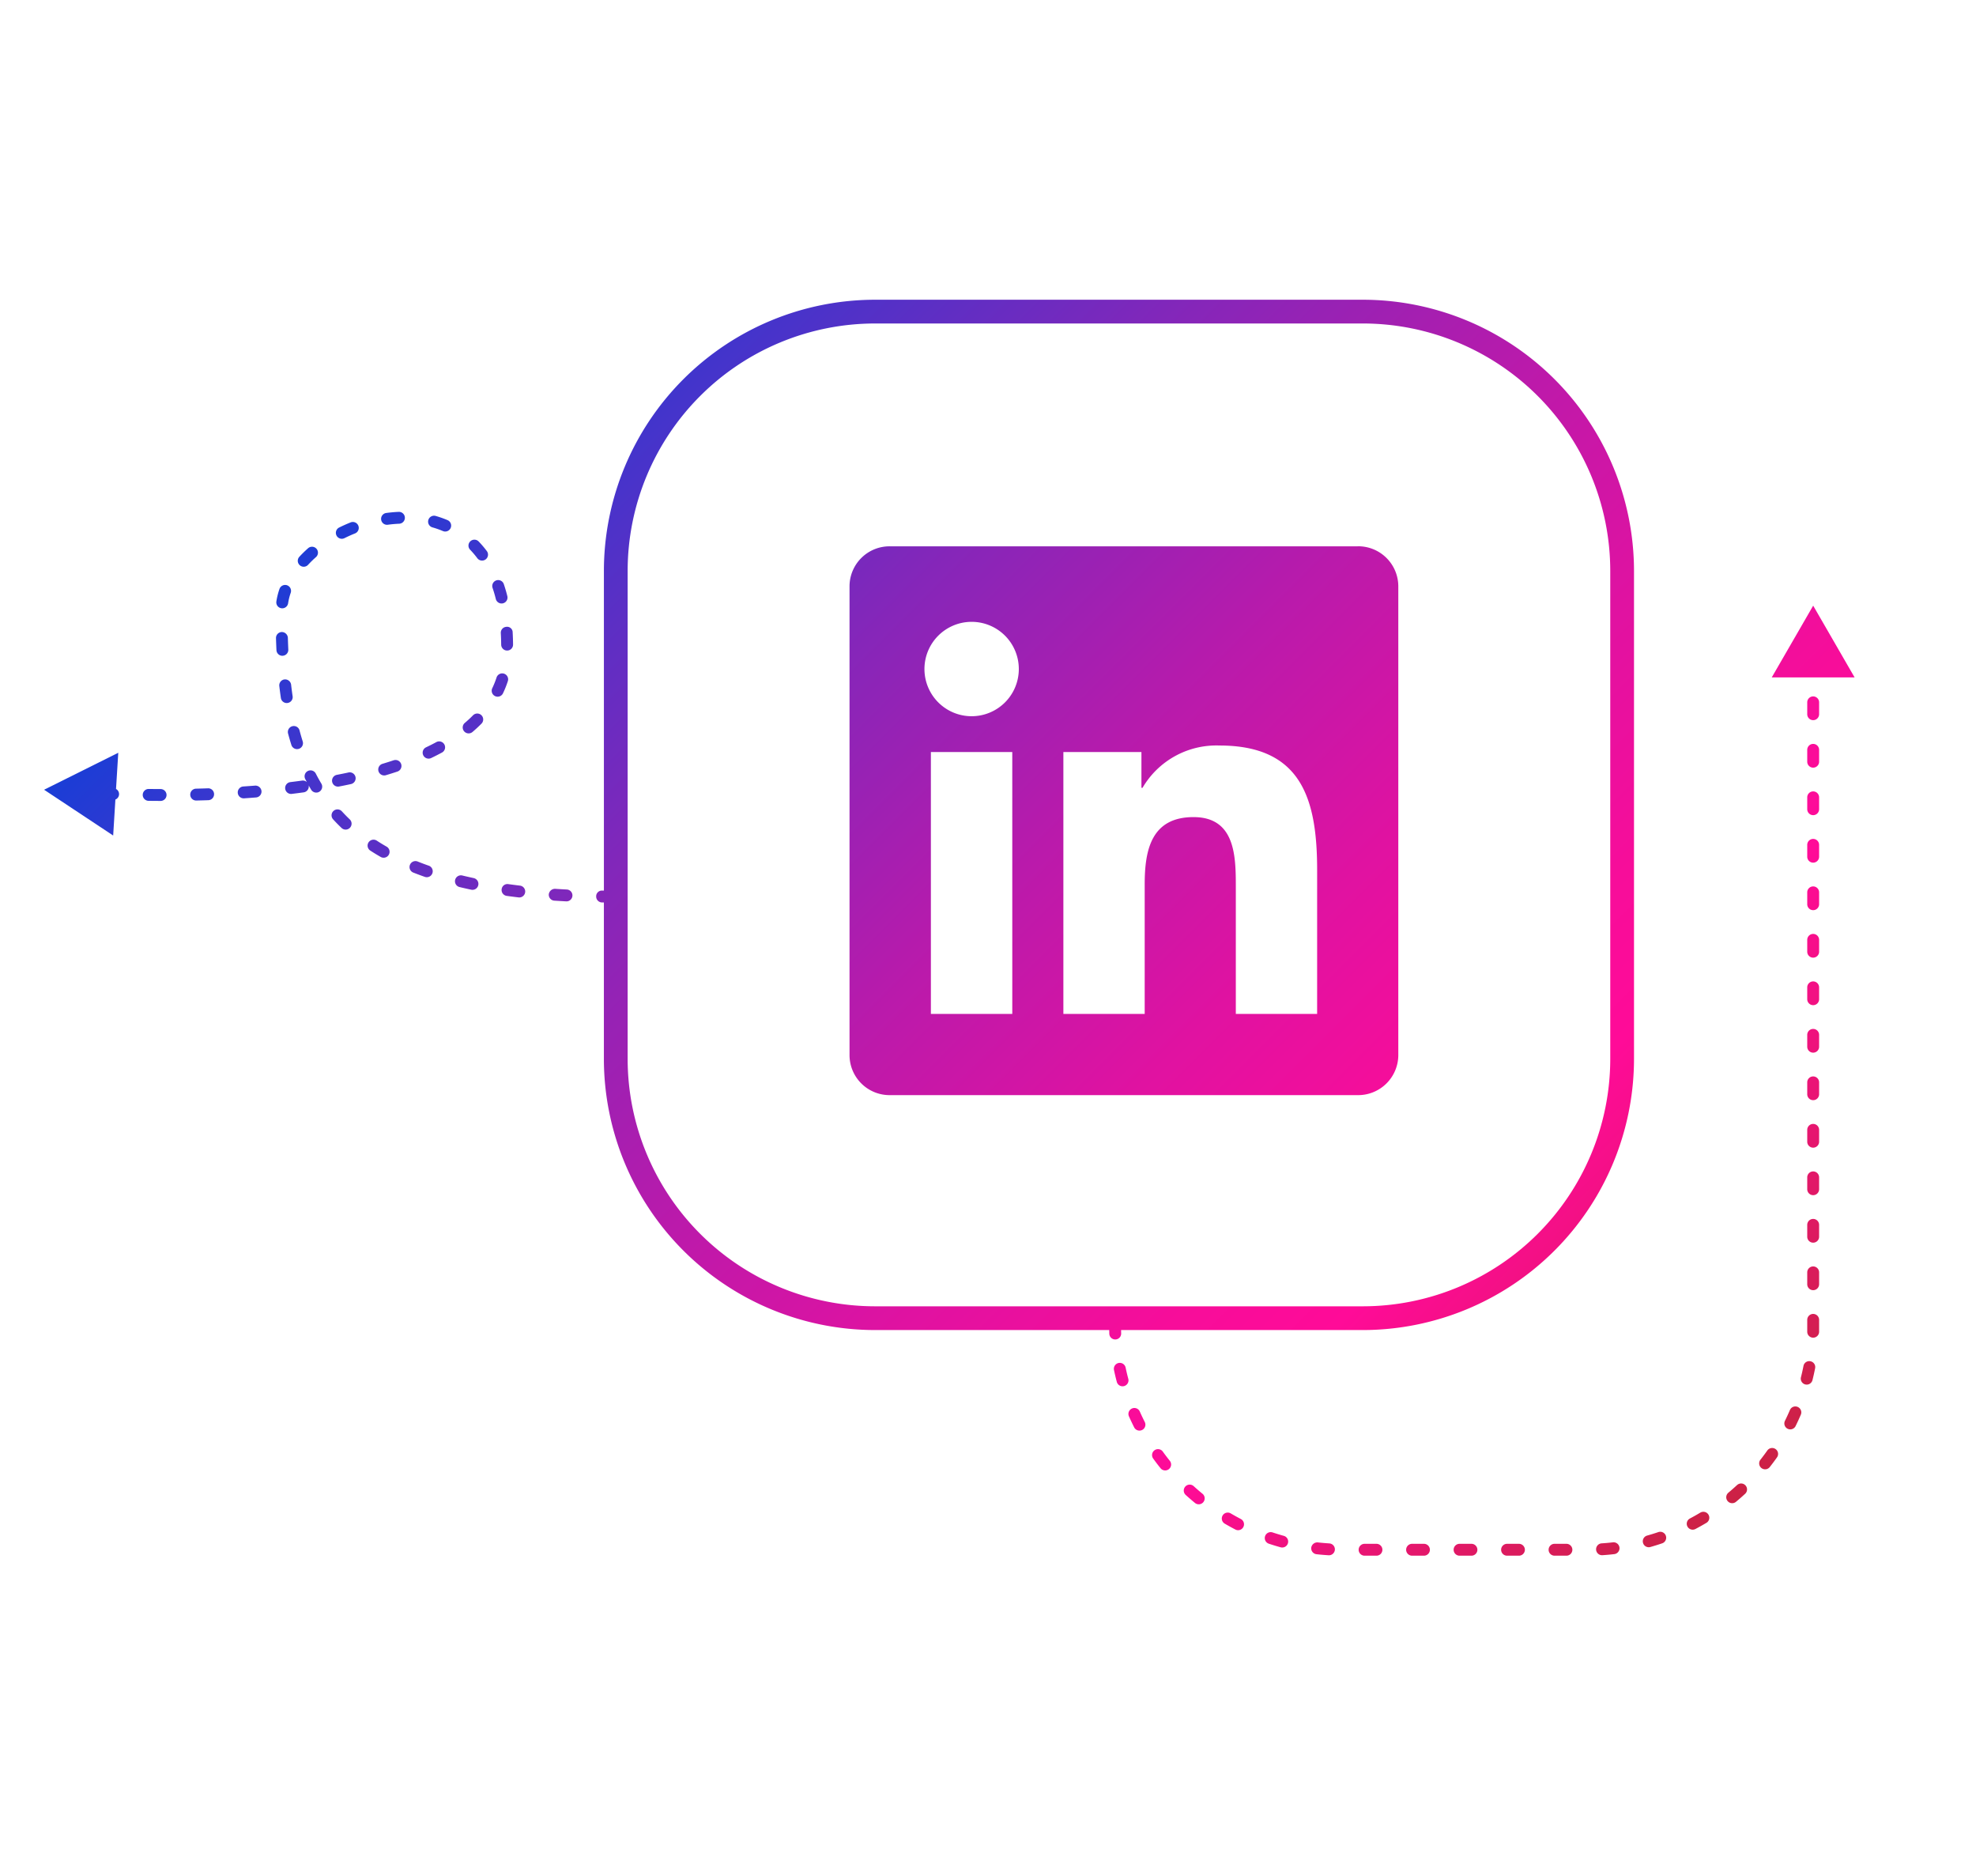 <?xml version="1.0" encoding="UTF-8"?>
<svg xmlns="http://www.w3.org/2000/svg" xmlns:xlink="http://www.w3.org/1999/xlink" id="Ebene_1" data-name="Ebene 1" viewBox="0 0 166.427 158">
  <defs>
    <style>.cls-1{fill:#fff;}.cls-2{fill:url(#Unbenannter_Verlauf_14);}.cls-3{fill:url(#Unbenannter_Verlauf_14-2);}.cls-4{fill:url(#Unbenannter_Verlauf_14-3);}.cls-5{fill:url(#Unbenannter_Verlauf_14-4);}.cls-6{fill:url(#Unbenannter_Verlauf_14-5);}.cls-7{fill:url(#Unbenannter_Verlauf_14-6);}.cls-8{fill:url(#Unbenannter_Verlauf_14-7);}.cls-9{fill:url(#Unbenannter_Verlauf_14-8);}.cls-10{fill:url(#Unbenannter_Verlauf_14-9);}.cls-11{fill:url(#Unbenannter_Verlauf_14-10);}.cls-12{fill:url(#Unbenannter_Verlauf_14-11);}.cls-13{fill:url(#Unbenannter_Verlauf_14-12);}.cls-14{fill:url(#Unbenannter_Verlauf_14-13);}.cls-15{fill:url(#Unbenannter_Verlauf_14-14);}.cls-16{fill:url(#Unbenannter_Verlauf_14-15);}.cls-17{fill:url(#Unbenannter_Verlauf_14-16);}.cls-18{fill:url(#Unbenannter_Verlauf_14-17);}.cls-19{fill:url(#Unbenannter_Verlauf_14-18);}.cls-20{fill:url(#Unbenannter_Verlauf_14-19);}.cls-21{fill:url(#Unbenannter_Verlauf_14-20);}.cls-22{fill:url(#Unbenannter_Verlauf_14-21);}.cls-23{fill:url(#Unbenannter_Verlauf_14-22);}.cls-24{fill:url(#Unbenannter_Verlauf_14-23);}.cls-25{fill:url(#Unbenannter_Verlauf_14-24);}.cls-26{fill:url(#Unbenannter_Verlauf_14-25);}.cls-27{fill:url(#Unbenannter_Verlauf_14-26);}.cls-28{fill:url(#Unbenannter_Verlauf_14-27);}.cls-29{fill:url(#Unbenannter_Verlauf_14-28);}.cls-30{fill:url(#Unbenannter_Verlauf_14-29);}.cls-31{fill:url(#Unbenannter_Verlauf_14-30);}.cls-32{fill:url(#Unbenannter_Verlauf_14-31);}.cls-33{fill:url(#Unbenannter_Verlauf_14-32);}.cls-34{fill:url(#Unbenannter_Verlauf_14-33);}.cls-35{fill:url(#Unbenannter_Verlauf_14-34);}.cls-36{fill:url(#Unbenannter_Verlauf_14-35);}.cls-37{fill:url(#Unbenannter_Verlauf_14-36);}.cls-38{fill:url(#Unbenannter_Verlauf_14-37);}.cls-39{fill:url(#Unbenannter_Verlauf_14-38);}.cls-40{fill:url(#Unbenannter_Verlauf_14-39);}.cls-41{fill:url(#Unbenannter_Verlauf_14-40);}.cls-42{fill:url(#Unbenannter_Verlauf_14-41);}.cls-43{fill:url(#Unbenannter_Verlauf_14-42);}.cls-44{fill:url(#Unbenannter_Verlauf_14-43);}.cls-45{fill:url(#Unbenannter_Verlauf_14-44);}.cls-46{fill:url(#Unbenannter_Verlauf_14-45);}.cls-47{fill:url(#Unbenannter_Verlauf_14-46);}.cls-48{fill:url(#Unbenannter_Verlauf_14-47);}.cls-49{fill:url(#Unbenannter_Verlauf_14-48);}.cls-50{fill:url(#Unbenannter_Verlauf_14-49);}.cls-51{fill:url(#Unbenannter_Verlauf_14-50);}.cls-52{fill:url(#Unbenannter_Verlauf_14-51);}.cls-53{fill:url(#Unbenannter_Verlauf_14-52);}.cls-54{fill:url(#Unbenannter_Verlauf_14-53);}.cls-55{fill:url(#Unbenannter_Verlauf_14-54);}.cls-56{fill:url(#Unbenannter_Verlauf_14-55);}.cls-57{fill:url(#Unbenannter_Verlauf_14-56);}.cls-58{fill:url(#Unbenannter_Verlauf_14-57);}.cls-59{fill:url(#Unbenannter_Verlauf_14-58);}.cls-60{fill:url(#Unbenannter_Verlauf_14-59);}.cls-61{fill:url(#Unbenannter_Verlauf_14-60);}.cls-62{fill:url(#Unbenannter_Verlauf_14-61);}.cls-63{fill:url(#Unbenannter_Verlauf_14-62);}.cls-64{fill:url(#Unbenannter_Verlauf_14-63);}</style>
    <linearGradient id="Unbenannter_Verlauf_14" x1="43.5" y1="17.877" x2="151.935" y2="126.312" gradientUnits="userSpaceOnUse">
      <stop offset="0" stop-color="#0841db"></stop>
      <stop offset="0.137" stop-color="#4434cb"></stop>
      <stop offset="0.302" stop-color="#8626b9"></stop>
      <stop offset="0.452" stop-color="#ba1aab"></stop>
      <stop offset="0.582" stop-color="#e012a1"></stop>
      <stop offset="0.686" stop-color="#f70d9a"></stop>
      <stop offset="0.751" stop-color="#ff0b98"></stop>
      <stop offset="1" stop-color="#c6243b"></stop>
    </linearGradient>
    <linearGradient id="Unbenannter_Verlauf_14-2" x1="18.143" y1="43.235" x2="126.577" y2="151.669" xlink:href="#Unbenannter_Verlauf_14"></linearGradient>
    <linearGradient id="Unbenannter_Verlauf_14-3" x1="35.541" y1="25.837" x2="143.976" y2="134.271" xlink:href="#Unbenannter_Verlauf_14"></linearGradient>
    <linearGradient id="Unbenannter_Verlauf_14-4" x1="18.809" y1="42.569" x2="127.243" y2="151.003" xlink:href="#Unbenannter_Verlauf_14"></linearGradient>
    <linearGradient id="Unbenannter_Verlauf_14-5" x1="18.057" y1="43.321" x2="126.491" y2="151.755" xlink:href="#Unbenannter_Verlauf_14"></linearGradient>
    <linearGradient id="Unbenannter_Verlauf_14-6" x1="33.196" y1="28.182" x2="141.63" y2="136.616" xlink:href="#Unbenannter_Verlauf_14"></linearGradient>
    <linearGradient id="Unbenannter_Verlauf_14-7" x1="20.03" y1="41.348" x2="128.464" y2="149.783" xlink:href="#Unbenannter_Verlauf_14"></linearGradient>
    <linearGradient id="Unbenannter_Verlauf_14-8" x1="31.154" y1="30.223" x2="139.589" y2="138.658" xlink:href="#Unbenannter_Verlauf_14"></linearGradient>
    <linearGradient id="Unbenannter_Verlauf_14-9" x1="23.154" y1="38.223" x2="131.589" y2="146.658" xlink:href="#Unbenannter_Verlauf_14"></linearGradient>
    <linearGradient id="Unbenannter_Verlauf_14-10" x1="21.195" y1="40.182" x2="129.63" y2="148.617" xlink:href="#Unbenannter_Verlauf_14"></linearGradient>
    <linearGradient id="Unbenannter_Verlauf_14-11" x1="19.614" y1="41.764" x2="128.048" y2="150.198" xlink:href="#Unbenannter_Verlauf_14"></linearGradient>
    <linearGradient id="Unbenannter_Verlauf_14-12" x1="18.554" y1="42.824" x2="126.988" y2="151.259" xlink:href="#Unbenannter_Verlauf_14"></linearGradient>
    <linearGradient id="Unbenannter_Verlauf_14-13" x1="29.154" y1="32.223" x2="137.589" y2="140.658" xlink:href="#Unbenannter_Verlauf_14"></linearGradient>
    <linearGradient id="Unbenannter_Verlauf_14-14" x1="27.154" y1="34.223" x2="135.589" y2="142.658" xlink:href="#Unbenannter_Verlauf_14"></linearGradient>
    <linearGradient id="Unbenannter_Verlauf_14-15" x1="25.154" y1="36.223" x2="133.589" y2="144.658" xlink:href="#Unbenannter_Verlauf_14"></linearGradient>
    <linearGradient id="Unbenannter_Verlauf_14-16" x1="38.164" y1="23.214" x2="146.598" y2="131.648" xlink:href="#Unbenannter_Verlauf_14"></linearGradient>
    <linearGradient id="Unbenannter_Verlauf_14-17" x1="69.225" y1="-7.847" x2="177.659" y2="100.588" xlink:href="#Unbenannter_Verlauf_14"></linearGradient>
    <linearGradient id="Unbenannter_Verlauf_14-18" x1="67.225" y1="-5.847" x2="175.659" y2="102.588" xlink:href="#Unbenannter_Verlauf_14"></linearGradient>
    <linearGradient id="Unbenannter_Verlauf_14-19" x1="71.225" y1="-9.847" x2="179.659" y2="98.588" xlink:href="#Unbenannter_Verlauf_14"></linearGradient>
    <linearGradient id="Unbenannter_Verlauf_14-20" x1="65.225" y1="-3.847" x2="173.659" y2="104.588" xlink:href="#Unbenannter_Verlauf_14"></linearGradient>
    <linearGradient id="Unbenannter_Verlauf_14-21" x1="63.225" y1="-1.847" x2="171.659" y2="106.588" xlink:href="#Unbenannter_Verlauf_14"></linearGradient>
    <linearGradient id="Unbenannter_Verlauf_14-22" x1="73.225" y1="-11.847" x2="181.659" y2="96.588" xlink:href="#Unbenannter_Verlauf_14"></linearGradient>
    <linearGradient id="Unbenannter_Verlauf_14-23" x1="40.948" y1="20.43" x2="149.382" y2="128.865" xlink:href="#Unbenannter_Verlauf_14"></linearGradient>
    <linearGradient id="Unbenannter_Verlauf_14-24" x1="77.225" y1="-15.847" x2="185.659" y2="92.588" xlink:href="#Unbenannter_Verlauf_14"></linearGradient>
    <linearGradient id="Unbenannter_Verlauf_14-25" x1="75.225" y1="-13.847" x2="183.659" y2="94.588" xlink:href="#Unbenannter_Verlauf_14"></linearGradient>
    <linearGradient id="Unbenannter_Verlauf_14-26" x1="61.225" y1="0.153" x2="169.659" y2="108.588" xlink:href="#Unbenannter_Verlauf_14"></linearGradient>
    <linearGradient id="Unbenannter_Verlauf_14-27" x1="55.225" y1="6.153" x2="163.659" y2="114.588" xlink:href="#Unbenannter_Verlauf_14"></linearGradient>
    <linearGradient id="Unbenannter_Verlauf_14-28" x1="46.498" y1="14.88" x2="154.932" y2="123.314" xlink:href="#Unbenannter_Verlauf_14"></linearGradient>
    <linearGradient id="Unbenannter_Verlauf_14-29" x1="49.025" y1="12.353" x2="157.459" y2="120.787" xlink:href="#Unbenannter_Verlauf_14"></linearGradient>
    <linearGradient id="Unbenannter_Verlauf_14-30" x1="43.766" y1="17.612" x2="152.2" y2="126.046" xlink:href="#Unbenannter_Verlauf_14"></linearGradient>
    <linearGradient id="Unbenannter_Verlauf_14-31" x1="51.225" y1="10.153" x2="159.659" y2="118.588" xlink:href="#Unbenannter_Verlauf_14"></linearGradient>
    <linearGradient id="Unbenannter_Verlauf_14-32" x1="59.225" y1="2.153" x2="167.659" y2="110.588" xlink:href="#Unbenannter_Verlauf_14"></linearGradient>
    <linearGradient id="Unbenannter_Verlauf_14-33" x1="57.225" y1="4.153" x2="165.659" y2="112.588" xlink:href="#Unbenannter_Verlauf_14"></linearGradient>
    <linearGradient id="Unbenannter_Verlauf_14-34" x1="53.225" y1="8.153" x2="161.659" y2="116.588" xlink:href="#Unbenannter_Verlauf_14"></linearGradient>
    <linearGradient id="Unbenannter_Verlauf_14-35" x1="79.162" y1="-17.784" x2="187.596" y2="90.65" xlink:href="#Unbenannter_Verlauf_14"></linearGradient>
    <linearGradient id="Unbenannter_Verlauf_14-36" x1="15.459" y1="45.919" x2="123.894" y2="154.353" xlink:href="#Unbenannter_Verlauf_14"></linearGradient>
    <linearGradient id="Unbenannter_Verlauf_14-37" x1="7.856" y1="53.522" x2="116.29" y2="161.956" xlink:href="#Unbenannter_Verlauf_14"></linearGradient>
    <linearGradient id="Unbenannter_Verlauf_14-38" x1="5.756" y1="55.621" x2="114.191" y2="164.056" xlink:href="#Unbenannter_Verlauf_14"></linearGradient>
    <linearGradient id="Unbenannter_Verlauf_14-39" x1="13.628" y1="47.749" x2="122.063" y2="156.184" xlink:href="#Unbenannter_Verlauf_14"></linearGradient>
    <linearGradient id="Unbenannter_Verlauf_14-40" x1="3.731" y1="57.646" x2="112.166" y2="166.081" xlink:href="#Unbenannter_Verlauf_14"></linearGradient>
    <linearGradient id="Unbenannter_Verlauf_14-41" x1="10.424" y1="50.953" x2="118.859" y2="159.388" xlink:href="#Unbenannter_Verlauf_14"></linearGradient>
    <linearGradient id="Unbenannter_Verlauf_14-42" x1="20.221" y1="41.157" x2="128.656" y2="149.591" xlink:href="#Unbenannter_Verlauf_14"></linearGradient>
    <linearGradient id="Unbenannter_Verlauf_14-43" x1="26.822" y1="34.555" x2="135.257" y2="142.99" xlink:href="#Unbenannter_Verlauf_14"></linearGradient>
    <linearGradient id="Unbenannter_Verlauf_14-44" x1="25.151" y1="36.226" x2="133.586" y2="144.661" xlink:href="#Unbenannter_Verlauf_14"></linearGradient>
    <linearGradient id="Unbenannter_Verlauf_14-45" x1="10.568" y1="50.81" x2="119.003" y2="159.244" xlink:href="#Unbenannter_Verlauf_14"></linearGradient>
    <linearGradient id="Unbenannter_Verlauf_14-46" x1="12.073" y1="49.305" x2="120.507" y2="157.739" xlink:href="#Unbenannter_Verlauf_14"></linearGradient>
    <linearGradient id="Unbenannter_Verlauf_14-47" x1="1.636" y1="59.742" x2="110.07" y2="168.177" xlink:href="#Unbenannter_Verlauf_14"></linearGradient>
    <linearGradient id="Unbenannter_Verlauf_14-48" x1="17.515" y1="43.862" x2="125.95" y2="152.297" xlink:href="#Unbenannter_Verlauf_14"></linearGradient>
    <linearGradient id="Unbenannter_Verlauf_14-49" x1="10.898" y1="50.479" x2="119.333" y2="158.914" xlink:href="#Unbenannter_Verlauf_14"></linearGradient>
    <linearGradient id="Unbenannter_Verlauf_14-50" x1="27.666" y1="33.711" x2="136.101" y2="142.146" xlink:href="#Unbenannter_Verlauf_14"></linearGradient>
    <linearGradient id="Unbenannter_Verlauf_14-51" x1="13.182" y1="48.195" x2="121.617" y2="156.63" xlink:href="#Unbenannter_Verlauf_14"></linearGradient>
    <linearGradient id="Unbenannter_Verlauf_14-52" x1="20.148" y1="41.229" x2="128.583" y2="149.664" xlink:href="#Unbenannter_Verlauf_14"></linearGradient>
    <linearGradient id="Unbenannter_Verlauf_14-53" x1="22.898" y1="38.479" x2="131.333" y2="146.914" xlink:href="#Unbenannter_Verlauf_14"></linearGradient>
    <linearGradient id="Unbenannter_Verlauf_14-54" x1="12.349" y1="49.029" x2="120.783" y2="157.463" xlink:href="#Unbenannter_Verlauf_14"></linearGradient>
    <linearGradient id="Unbenannter_Verlauf_14-55" x1="14.805" y1="46.573" x2="123.239" y2="155.007" xlink:href="#Unbenannter_Verlauf_14"></linearGradient>
    <linearGradient id="Unbenannter_Verlauf_14-56" x1="16.612" y1="44.766" x2="125.046" y2="153.2" xlink:href="#Unbenannter_Verlauf_14"></linearGradient>
    <linearGradient id="Unbenannter_Verlauf_14-57" x1="14.783" y1="46.595" x2="123.217" y2="155.029" xlink:href="#Unbenannter_Verlauf_14"></linearGradient>
    <linearGradient id="Unbenannter_Verlauf_14-58" x1="25.411" y1="35.966" x2="133.846" y2="144.401" xlink:href="#Unbenannter_Verlauf_14"></linearGradient>
    <linearGradient id="Unbenannter_Verlauf_14-59" x1="22.978" y1="38.4" x2="131.413" y2="146.834" xlink:href="#Unbenannter_Verlauf_14"></linearGradient>
    <linearGradient id="Unbenannter_Verlauf_14-60" x1="27.156" y1="34.221" x2="135.591" y2="142.656" xlink:href="#Unbenannter_Verlauf_14"></linearGradient>
    <linearGradient id="Unbenannter_Verlauf_14-61" x1="17.382" y1="43.996" x2="125.816" y2="152.43" xlink:href="#Unbenannter_Verlauf_14"></linearGradient>
    <linearGradient id="Unbenannter_Verlauf_14-62" x1="11.832" y1="49.546" x2="120.266" y2="157.98" xlink:href="#Unbenannter_Verlauf_14"></linearGradient>
    <linearGradient id="Unbenannter_Verlauf_14-63" x1="43.464" y1="17.913" x2="151.899" y2="126.348" xlink:href="#Unbenannter_Verlauf_14"></linearGradient>
  </defs>
  <rect class="cls-1" width="166.427" height="158"></rect>
  <path class="cls-2" d="M114.797,25.24H73.689A22.852,22.852,0,0,0,50.863,48.066V74.995c-.048-0-.097-0-.145-.001a.478.478,0,0,0-.506.494.5.5,0,0,0,.494.506c.052 0.0.104 0.0.156.001V89.174a22.852,22.852,0,0,0,22.825,22.826H93.423c.004.106.003.213.008.318a.5.5,0,0,0,.499.475l.025-.001a.499.499,0,0,0,.474-.524c-.004-.088-.003-.179-.007-.268h20.375A22.853,22.853,0,0,0,137.623,89.174V48.066A22.853,22.853,0,0,0,114.797,25.24ZM135.623,89.174A20.85,20.85,0,0,1,114.797,110H73.689A20.849,20.849,0,0,1,52.863,89.174V48.066A20.849,20.849,0,0,1,73.689,27.24H114.797A20.85,20.85,0,0,1,135.623,48.066Z"></path>
  <path class="cls-3" d="M97.937,122.235a.5.5,0,0,0-.811.586q.3.416.622.816a.5.5,0,0,0,.779-.627Q98.221,122.631,97.937,122.235Z"></path>
  <path class="cls-4" d="M139.661,129.017c-.308.104-.618.201-.933.289a.5.5,0,0,0,.271.963c.33-.094.658-.195.981-.305a.5.5,0,1,0-.32-.947Z"></path>
  <path class="cls-5" d="M95.998,118.86a.5.5,0,1,0-.914.406q.209.47.44.927a.5.5,0,0,0,.893-.451C96.271,119.452,96.13,119.158,95.998,118.86Z"></path>
  <path class="cls-6" d="M100.527,125.136a.5.5,0,0,0-.672.74q.378.344.776.67a.5.5,0,1,0,.633-.773Q100.886,125.462,100.527,125.136Z"></path>
  <path class="cls-7" d="M135.868,129.873c-.321.037-.645.067-.97.088a.5.5,0,0,0,.032.999c.011,0,.021,0,.032-.001.343-.022.684-.053,1.022-.094a.5.5,0,0,0-.117-.992Z"></path>
  <path class="cls-8" d="M95.03,116.107q-.126-.469-.226-.946a.5.5,0,1,0-.979.205q.105.504.237.999a.502.502,0,0,0,.483.371.537.537,0,0,0,.129-.017A.501.501,0,0,0,95.03,116.107Z"></path>
  <path class="cls-9" d="M131.931,130h-1a.5.5,0,0,0,0,1h1a.5.5,0,1,0,0-1Z"></path>
  <path class="cls-10" d="M115.931,130h-1a.5.5,0,1,0,0,1h1a.5.5,0,0,0,0-1Z"></path>
  <path class="cls-11" d="M111.963,129.966c-.326-.021-.649-.048-.971-.084a.518.518,0,0,0-.553.441.501.501,0,0,0,.441.553q.505.057,1.021.088c.01.001.021.001.03.001a.5.5,0,0,0,.03-.999Z"></path>
  <path class="cls-12" d="M108.129,129.33c-.313-.088-.626-.183-.934-.284a.5.5,0,1,0-.314.949q.485.161.979.298a.5.5,0,0,0,.27-.963Z"></path>
  <path class="cls-13" d="M104.51,127.911q-.434-.226-.852-.472a.5.5,0,1,0-.506.863q.439.258.896.495a.487.487,0,0,0,.23.057.5.5,0,0,0,.23-.943Z"></path>
  <path class="cls-14" d="M127.931,130h-1a.5.5,0,1,0,0,1h1a.5.5,0,1,0,0-1Z"></path>
  <path class="cls-15" d="M123.931,130h-1a.5.5,0,1,0,0,1h1a.5.5,0,0,0,0-1Z"></path>
  <path class="cls-16" d="M119.931,130h-1a.5.5,0,1,0,0,1h1a.5.5,0,0,0,0-1Z"></path>
  <path class="cls-17" d="M143.189,127.385q-.417.25-.85.479a.5.5,0,1,0,.469.883q.453-.24.895-.502a.501.501,0,1,0-.514-.859Z"></path>
  <path class="cls-18" d="M152.713,74.642a.5.5,0,0,0-.5.5v1a.5.5,0,0,0,1,0v-1A.5.5,0,0,0,152.713,74.642Z"></path>
  <path class="cls-19" d="M152.713,78.642a.5.5,0,0,0-.5.5v1a.5.5,0,0,0,1,0v-1A.5.5,0,0,0,152.713,78.642Z"></path>
  <path class="cls-20" d="M152.713,70.642a.5.5,0,0,0-.5.5v1a.5.5,0,0,0,1,0v-1A.5.5,0,0,0,152.713,70.642Z"></path>
  <path class="cls-21" d="M152.713,82.642a.5.5,0,0,0-.5.5v1a.5.5,0,0,0,1,0v-1A.5.5,0,0,0,152.713,82.642Z"></path>
  <path class="cls-22" d="M152.713,86.642a.5.5,0,0,0-.5.5v1a.5.5,0,0,0,1,0v-1A.5.5,0,0,0,152.713,86.642Z"></path>
  <path class="cls-23" d="M152.713,66.642a.5.5,0,0,0-.5.5v1a.5.5,0,0,0,1,0v-1A.5.5,0,0,0,152.713,66.642Z"></path>
  <path class="cls-24" d="M146.302,125.052q-.357.331-.731.644a.5.5,0,1,0,.641.768c.263-.22.519-.444.771-.677a.5.5,0,0,0-.68-.734Z"></path>
  <path class="cls-25" d="M152.713,58.642a.5.5,0,0,0-.5.5v1a.5.5,0,0,0,1,0v-1A.5.5,0,0,0,152.713,58.642Z"></path>
  <path class="cls-26" d="M152.713,62.642a.5.5,0,0,0-.5.5v1a.5.5,0,0,0,1,0v-1A.5.5,0,0,0,152.713,62.642Z"></path>
  <path class="cls-27" d="M152.713,90.642a.5.5,0,0,0-.5.5v1a.5.5,0,0,0,1,0v-1A.5.5,0,0,0,152.713,90.642Z"></path>
  <path class="cls-28" d="M152.713,102.642a.5.5,0,0,0-.5.5v1a.5.5,0,0,0,1,0v-1A.5.5,0,0,0,152.713,102.642Z"></path>
  <path class="cls-29" d="M151.41,118.474a.495.495,0,0,0-.656.262q-.193.448-.406.884a.5.5,0,1,0,.896.441q.226-.458.428-.931A.499.499,0,0,0,151.41,118.474Z"></path>
  <path class="cls-30" d="M152.484,114.628a.493.493,0,0,0-.587.394c-.063.32-.134.637-.213.95a.501.501,0,0,0,.363.607.528.528,0,0,0,.122.015.502.502,0,0,0,.485-.378q.125-.497.223-1.001A.499.499,0,0,0,152.484,114.628Z"></path>
  <path class="cls-31" d="M148.86,122.129q-.28.397-.58.778a.5.5,0,1,0,.785.619c.212-.27.417-.543.613-.823a.5.5,0,0,0-.818-.574Z"></path>
  <path class="cls-32" d="M152.713,110.642a.5.5,0,0,0-.5.5v1a.5.5,0,0,0,1,0v-1A.5.5,0,0,0,152.713,110.642Z"></path>
  <path class="cls-33" d="M152.713,94.642a.5.5,0,0,0-.5.5v1a.5.5,0,0,0,1,0v-1A.5.5,0,0,0,152.713,94.642Z"></path>
  <path class="cls-34" d="M152.713,98.642a.5.5,0,0,0-.5.5v1a.5.5,0,0,0,1,0v-1A.5.5,0,0,0,152.713,98.642Z"></path>
  <path class="cls-35" d="M152.713,106.642a.5.5,0,0,0-.5.5v1a.5.5,0,0,0,1,0v-1A.5.5,0,0,0,152.713,106.642Z"></path>
  <polygon class="cls-36" points="152.714 51 149.223 57.044 156.204 57.044 152.714 51"></polygon>
  <path class="cls-37" d="M23.806,55.219a.499.499,0,0,0,.476-.522q-.022-.492-.037-.99a.512.512,0,0,0-.515-.485.5.5,0,0,0-.485.515q.015.507.039,1.008a.5.5,0,0,0,.499.477Z"></path>
  <path class="cls-38" d="M21.487,66.155q-.498.038-.994.072a.5.5,0,0,0,.033.999c.012,0,.023,0,.035-.001q.5-.034,1.004-.074a.498.498,0,0,0,.459-.537A.511.511,0,0,0,21.487,66.155Z"></path>
  <path class="cls-39" d="M17.512,66.382q-.501.018-.995.029a.5.5,0,0,0,.012,1h.012q.5-.012,1.007-.029a.501.501,0,0,0,.482-.518A.492.492,0,0,0,17.512,66.382Z"></path>
  <path class="cls-40" d="M24.223,59.195a.5.5,0,0,0,.423-.567c-.048-.322-.09-.647-.128-.977a.51.51,0,0,0-.555-.439.502.502,0,0,0-.439.555q.06.508.132,1.006a.5.5,0,0,0,.494.428A.615.615,0,0,0,24.223,59.195Z"></path>
  <path class="cls-41" d="M13.527,66.444c-.336-.001-.668-.003-.993-.008h-.008a.5.5,0,0,0-.008,1c.329.005.665.007,1.007.008h.001a.5.5,0,0,0,.001-1Z"></path>
  <path class="cls-42" d="M26.599,65.143a.5.5,0,0,0-.891.455c.045.088.09.175.137.261a.492.492,0,0,0-.406-.127c-.327.044-.656.087-.985.127a.5.5,0,0,0,.059.996.42.42,0,0,0,.061-.004c.335-.04.668-.083,1.001-.129a.5.5,0,0,0,.428-.562l-.003-.02c.067.12.137.24.207.358a.5.5,0,0,0,.859-.512C26.9,65.71,26.745,65.429,26.599,65.143Z"></path>
  <path class="cls-43" d="M25.58,47.723a.496.496,0,0,0,.367-.161,9.271,9.271,0,0,1,.679-.662.5.5,0,0,0-.66-.75,10.118,10.118,0,0,0-.753.734.5.5,0,0,0,.367.839Z"></path>
  <path class="cls-44" d="M41.76,50.439a.5.5,0,0,0,.485.379.519.519,0,0,0,.121-.015.501.501,0,0,0,.364-.606q-.13-.52-.292-.997a.5.5,0,1,0-.947.32Q41.641,49.959,41.76,50.439Z"></path>
  <path class="cls-45" d="M42.18,53.31q.026.475.032.977a.5.5,0,0,0,.5.494h.006a.5.5,0,0,0,.494-.506c-.004-.351-.015-.691-.034-1.021a.466.466,0,0,0-.527-.471A.499.499,0,0,0,42.18,53.31Z"></path>
  <path class="cls-46" d="M28.783,68.308a.5.5,0,0,0-.738.674c.229.252.47.498.721.738a.5.5,0,0,0,.691-.723C29.222,68.773,28.998,68.542,28.783,68.308Z"></path>
  <path class="cls-47" d="M24.262,61.766q.132.498.285.982a.5.5,0,0,0,.953-.301q-.145-.463-.271-.938a.495.495,0,0,0-.611-.355A.5.5,0,0,0,24.262,61.766Z"></path>
  <path class="cls-48" d="M9.773,66.436l.188-3.048-6.247,3.113,5.818,3.855.187-3.028a.495.495,0,0,0,.055-.891Z"></path>
  <path class="cls-49" d="M23.697,51.218a.499.499,0,0,0,.569-.419,5.038,5.038,0,0,1,.219-.88.5.5,0,0,0-.31-.636.505.505,0,0,0-.636.31,6.021,6.021,0,0,0-.262,1.056A.499.499,0,0,0,23.697,51.218Z"></path>
  <path class="cls-50" d="M32.56,71.292q-.428-.243-.826-.504a.5.5,0,1,0-.547.838q.422.275.877.535a.5.5,0,1,0,.496-.869Z"></path>
  <path class="cls-51" d="M40.315,45.596a.5.5,0,0,0-.719.695,7.501,7.501,0,0,1,.606.714.5.5,0,0,0,.801-.6A8.502,8.502,0,0,0,40.315,45.596Z"></path>
  <path class="cls-52" d="M39.898,73.941q-.489-.104-.959-.218a.5.5,0,1,0-.236.973q.485.117.988.224a.542.542,0,0,0,.104.011.5.5,0,0,0,.103-.989Z"></path>
  <path class="cls-53" d="M39.846,60.228c-.22.224-.453.44-.698.647a.5.5,0,0,0,.646.764q.403-.343.765-.71a.5.5,0,0,0-.713-.701Z"></path>
  <path class="cls-54" d="M42.765,57.381a.5.5,0,1,0-.949-.312,7.536,7.536,0,0,1-.346.865.5.5,0,1,0,.902.43A8.238,8.238,0,0,0,42.765,57.381Z"></path>
  <path class="cls-55" d="M29.342,65.05q-.48.104-.97.197a.5.5,0,0,0,.094.991.529.529,0,0,0,.096-.009q.501-.097.993-.203a.5.5,0,1,0-.213-.977Z"></path>
  <path class="cls-56" d="M43.796,74.576c-.334-.04-.661-.083-.983-.126a.486.486,0,0,0-.562.428.499.499,0,0,0,.428.562q.492.067.999.128a.422.422,0,0,0,.061.004.5.5,0,0,0,.059-.996Z"></path>
  <path class="cls-57" d="M47.744,74.903q-.502-.026-.992-.059a.529.529,0,0,0-.531.467.5.5,0,0,0,.467.531q.495.032,1.004.059l.026.001a.5.5,0,0,0,.026-.999Z"></path>
  <path class="cls-58" d="M33.153,64.021q-.463.155-.939.298a.5.5,0,0,0,.144.979.488.488,0,0,0,.144-.021q.491-.146.969-.306a.5.5,0,0,0-.316-.949Z"></path>
  <path class="cls-59" d="M33.589,43.102l-.022.001c-.347.015-.693.047-1.04.094a.5.5,0,0,0,.066.995.402.402,0,0,0,.068-.005c.315-.043.633-.071.95-.085a.5.5,0,0,0-.022-1Z"></path>
  <path class="cls-60" d="M29.515,43.997q-.485.193-.949.424a.5.5,0,0,0,.445.896c.284-.142.577-.273.875-.393a.5.5,0,1,0-.371-.928Z"></path>
  <path class="cls-61" d="M37.694,43.799a8.497,8.497,0,0,0-1-.353.5.5,0,0,0-.273.963,7.559,7.559,0,0,1,.883.31.493.493,0,0,0,.195.04.5.5,0,0,0,.195-.96Z"></path>
  <path class="cls-62" d="M36.751,62.491c-.282.152-.573.299-.869.44a.5.5,0,0,0,.432.902q.467-.224.912-.464a.499.499,0,1,0-.475-.879Z"></path>
  <path class="cls-63" d="M36.111,72.896c-.313-.11-.618-.224-.915-.343a.501.501,0,1,0-.371.93q.466.185.956.356a.489.489,0,0,0,.165.028.5.5,0,0,0,.165-.972Z"></path>
  <path class="cls-64" d="M114.347,46V46.003H74.962a3.373,3.373,0,0,0-3.411,3.332V88.883a3.375,3.375,0,0,0,3.411,3.335h39.385a3.382,3.382,0,0,0,3.424-3.335V49.332A3.38,3.38,0,0,0,114.347,46ZM85.259,85.381H78.403V63.326h6.855ZM81.835,60.311a3.974,3.974,0,1,1,3.974-3.975A3.974,3.974,0,0,1,81.835,60.311Zm29.099,25.07h-6.848V74.656c0-2.557-.046-5.85-3.562-5.85-3.567,0-4.113,2.787-4.113,5.664V85.38H89.562V63.326h6.574v3.014h.092a7.204,7.204,0,0,1,6.486-3.562c6.941,0,8.221,4.565,8.221,10.505Z"></path>
</svg>
